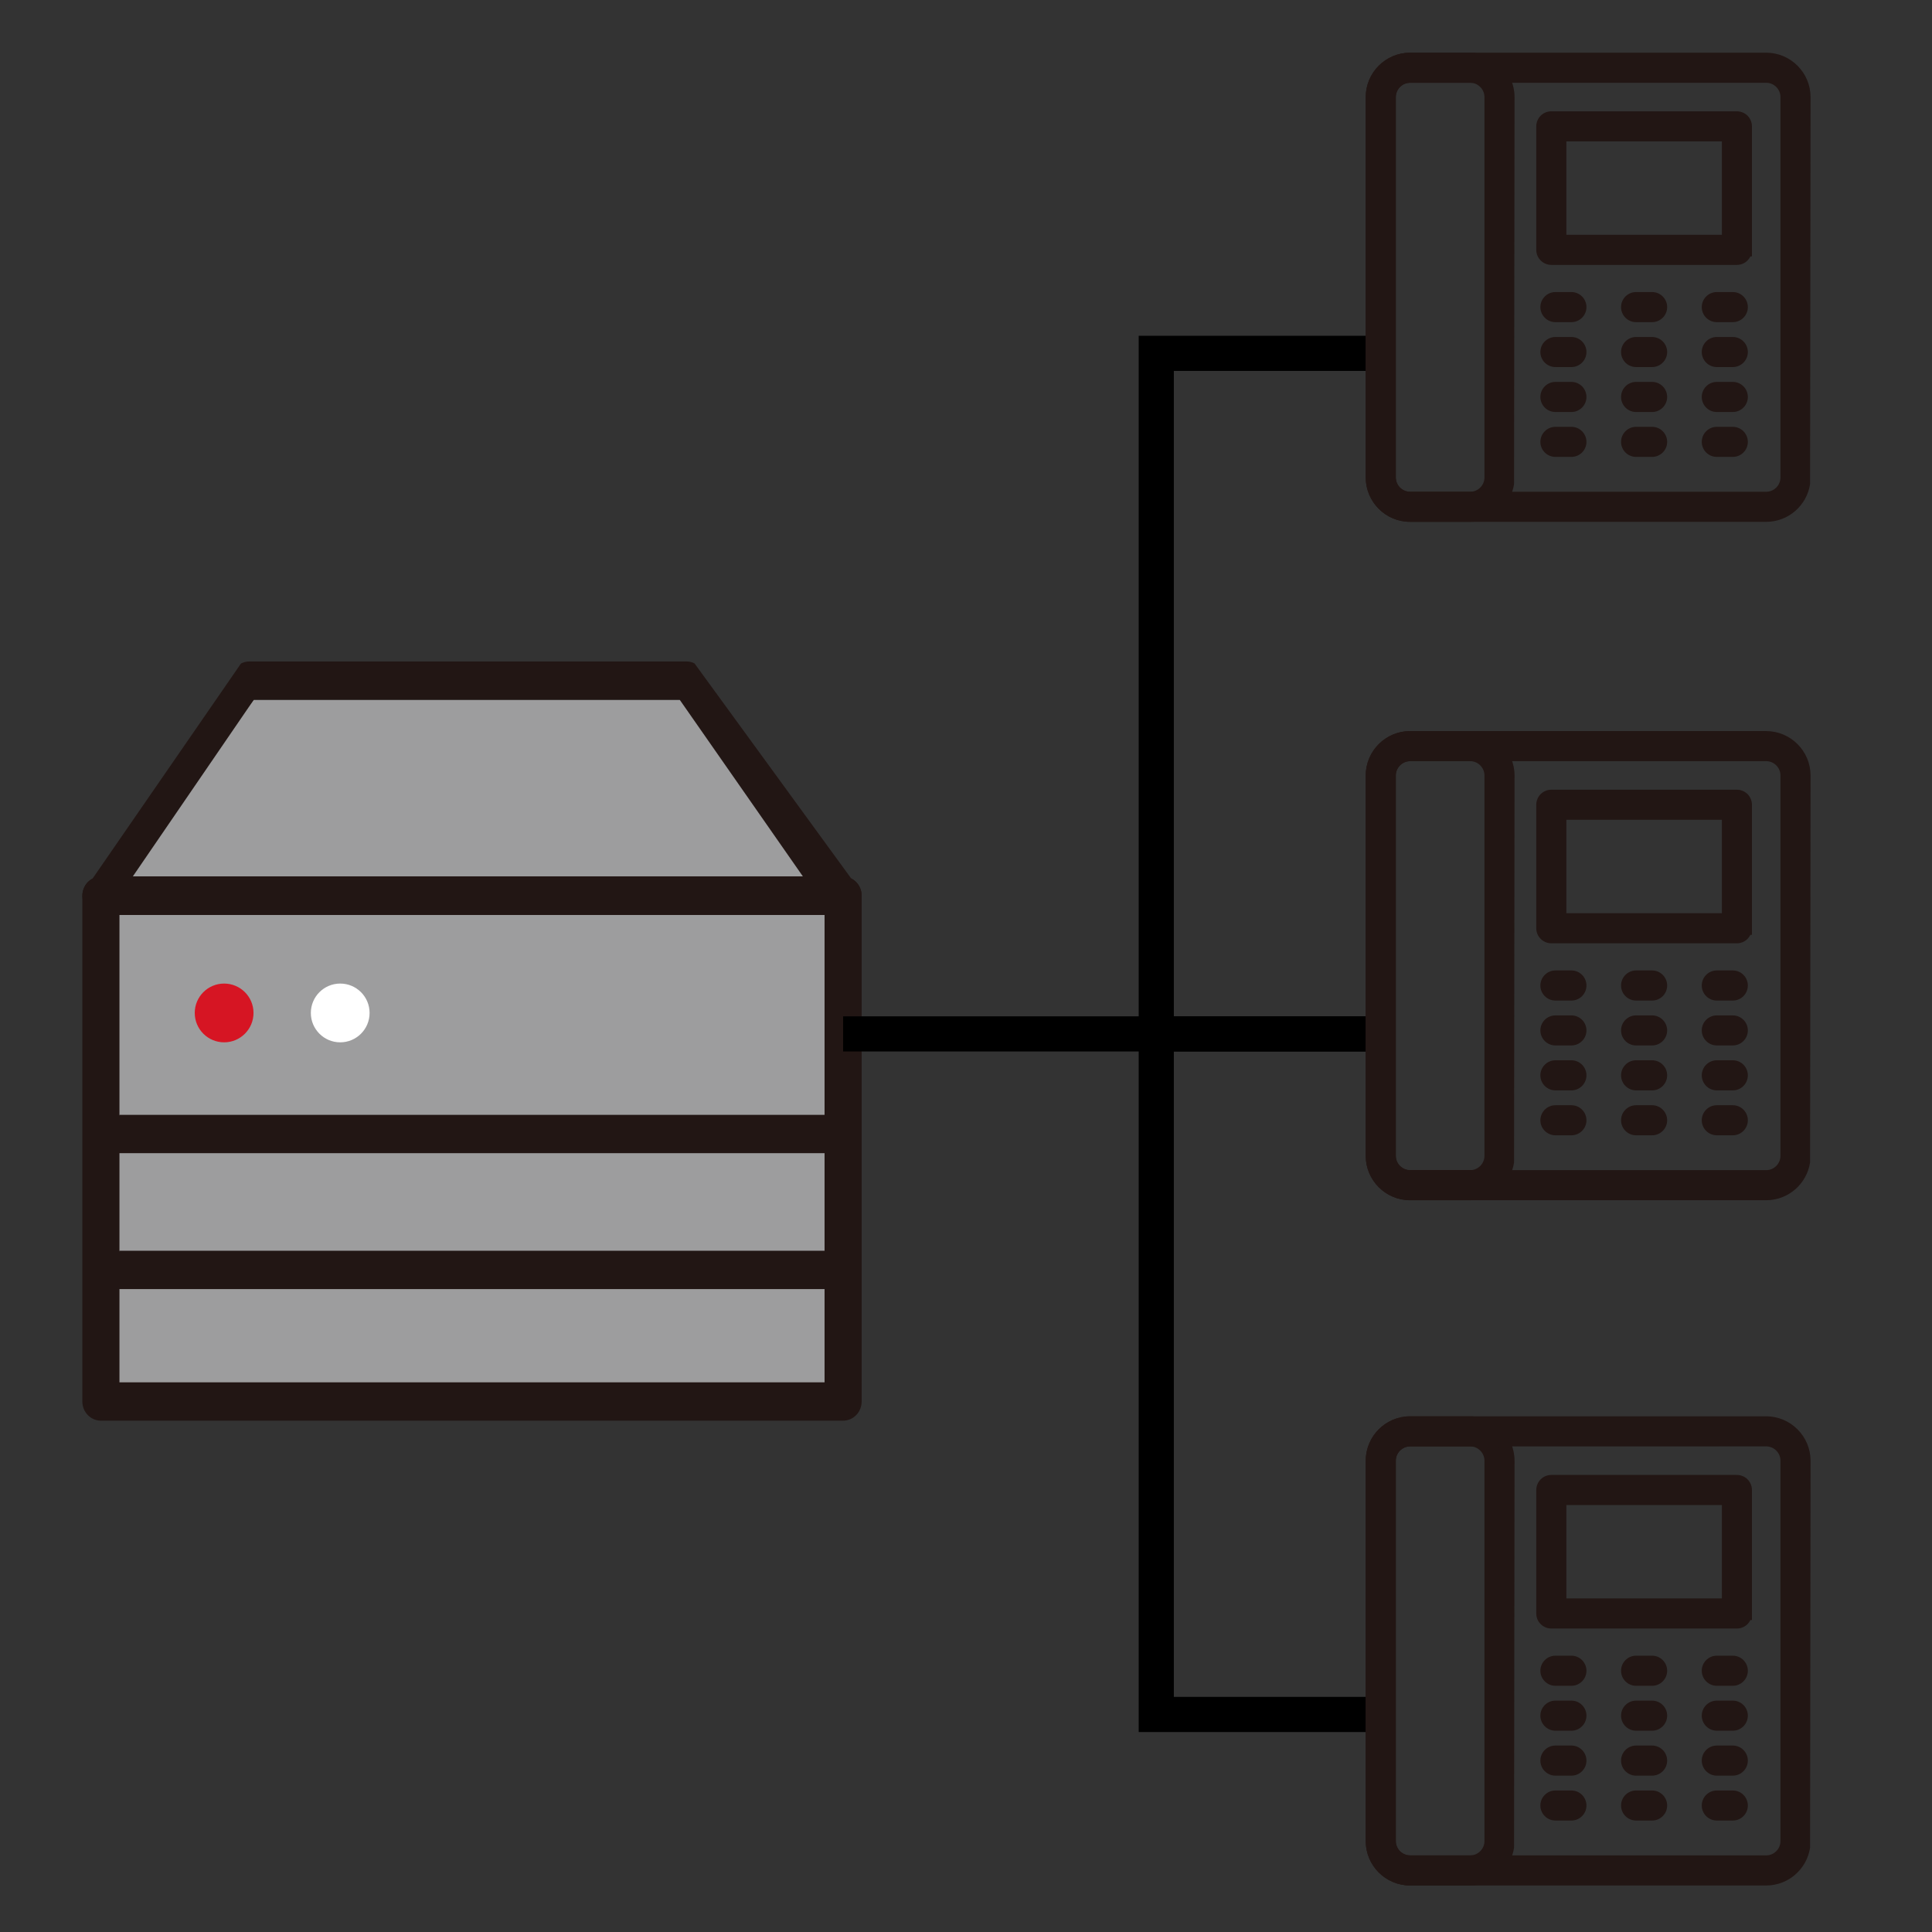<?xml version="1.0" encoding="utf-8"?>
<!-- Generator: Adobe Illustrator 16.0.3, SVG Export Plug-In . SVG Version: 6.00 Build 0)  -->
<!DOCTYPE svg PUBLIC "-//W3C//DTD SVG 1.1//EN" "http://www.w3.org/Graphics/SVG/1.1/DTD/svg11.dtd">
<svg version="1.1" id="レイヤー_1" xmlns="http://www.w3.org/2000/svg" xmlns:xlink="http://www.w3.org/1999/xlink" x="0px"
	 y="0px" width="110px" height="110px" viewBox="0 0 110 110" enable-background="new 0 0 110 110" xml:space="preserve">
<rect x="0" y="0" width="110" height="110" fill="#333333" stroke="none"/>
<g>
	<polygon fill="#9D9D9E" points="6.783,49.906 14.448,39.845 38.743,39.845 46.647,49.906 	"/>
	<path fill="#9D9D9E" d="M5.745,79.797h42.26V50.998H5.745V79.797z"/>
	<path fill="#221614" d="M39.084,38.753v-1.092H14.197c-0.168,0-0.329,0.04-0.478,0.118L5.269,50.024
		c-0.437,0.228-0.664,0.737-0.551,1.228c0.112,0.49,0.54,0.837,1.028,0.837h42.259c0.493,0,0.921-0.35,1.029-0.849
		c0.109-0.499-0.128-1.005-0.573-1.227l-8.92-12.244c-0.145-0.073-0.297-0.108-0.457-0.108V38.753l-0.457,0.984l7.09,10.168H7.559
		l6.889-10.061h24.636V38.753l-0.457,0.984L39.084,38.753"/>
	<path fill="#221614" d="M5.745,50.998H4.688v28.799c0,0.288,0.112,0.568,0.31,0.771c0.197,0.203,0.468,0.319,0.746,0.319h42.26
		c0.277,0,0.55-0.116,0.745-0.319c0.198-0.203,0.31-0.483,0.31-0.771V50.998c0-0.288-0.111-0.569-0.31-0.772
		c-0.195-0.203-0.468-0.319-0.745-0.319H5.745c-0.278,0-0.549,0.116-0.746,0.319c-0.198,0.204-0.31,0.484-0.31,0.772H5.745v1.091
		h41.202v26.616H6.801V50.998H5.745v1.091V50.998"/>
	<polygon fill="#221614" points="5.745,73.395 48.004,73.395 46.947,71.213 6.801,71.213 	"/>
	<polygon fill="#221614" points="5.745,65.656 48.004,65.656 46.947,63.474 6.801,63.474 	"/>
	<path fill="#D61523" d="M14.434,57.673c0,0.924-0.749,1.673-1.673,1.673c-0.924,0-1.673-0.749-1.673-1.673
		c0-0.925,0.749-1.673,1.673-1.673C13.685,56,14.434,56.748,14.434,57.673"/>
	<path fill="#FFFFFF" d="M21.043,57.673c0,0.924-0.749,1.673-1.673,1.673c-0.924,0-1.672-0.749-1.672-1.673
		c0-0.925,0.749-1.673,1.672-1.673C20.294,56,21.043,56.748,21.043,57.673"/>
</g>
<line fill="none" stroke="#000000" stroke-width="2" stroke-miterlimit="10" x1="48.004" y1="58.866" x2="78.289" y2="58.866"/>
<polyline fill="none" stroke="#000000" stroke-width="2" stroke-miterlimit="10" points="65.833,58.866 65.833,20.118 
	78.289,20.118 "/>
<polyline fill="none" stroke="#000000" stroke-width="2" stroke-miterlimit="10" points="78.289,58.866 65.833,58.866 
	65.833,97.614 78.29,97.614 "/>
<g>
	<path fill="#221614" d="M102.23,27.186h-0.482c-0.001,0.326-0.133,0.621-0.35,0.838c-0.218,0.217-0.512,0.35-0.838,0.35H80.283
		c-0.326,0-0.619-0.133-0.838-0.35c-0.216-0.217-0.349-0.512-0.349-0.838V5.525c0-0.326,0.133-0.62,0.349-0.838
		c0.219-0.216,0.512-0.349,0.838-0.349h20.277c0.326,0,0.621,0.133,0.839,0.349c0.217,0.218,0.349,0.512,0.349,0.838v21.661H102.23
		h0.481V5.525c-0.002-1.187-0.964-2.149-2.151-2.15H80.283c-1.186,0.001-2.148,0.964-2.15,2.15v21.661
		c0.002,1.188,0.966,2.15,2.15,2.15h20.277c1.188,0,2.149-0.963,2.151-2.15H102.23z"/>
	<path fill="#221614" d="M100.561,29.711H80.283c-1.391,0-2.523-1.133-2.525-2.524V5.525C77.76,4.134,78.893,3.001,80.283,3h20.277
		c1.391,0.001,2.523,1.134,2.526,2.525l-0.028,22.036C102.875,28.776,101.824,29.711,100.561,29.711z M80.283,3.75
		c-0.977,0.001-1.773,0.797-1.775,1.776v21.66c0.002,0.979,0.799,1.775,1.775,1.775h20.277l0,0c0.85,0,1.562-0.602,1.736-1.4h-0.221
		c-0.067,0.273-0.208,0.523-0.412,0.728c-0.297,0.296-0.688,0.459-1.103,0.46H80.283c-0.414-0.001-0.805-0.164-1.102-0.459
		c-0.297-0.299-0.46-0.689-0.46-1.104V5.525c0-0.413,0.162-0.804,0.457-1.102c0.302-0.298,0.692-0.46,1.104-0.46h20.277
		c0.414,0,0.806,0.163,1.104,0.458c0.297,0.299,0.459,0.69,0.459,1.104v21.286h0.214V5.525c-0.001-0.978-0.799-1.774-1.776-1.775
		H80.283z M80.283,4.713c-0.213,0-0.417,0.085-0.574,0.241c-0.152,0.154-0.237,0.358-0.237,0.572v21.661
		c0,0.215,0.085,0.418,0.239,0.574c0.154,0.152,0.359,0.238,0.573,0.238h20.276c0.215,0,0.418-0.086,0.573-0.24
		c0.153-0.154,0.239-0.357,0.239-0.572V5.525c0-0.215-0.085-0.418-0.24-0.574c-0.154-0.153-0.357-0.238-0.572-0.238H80.283z"/>
</g>
<g>
	<path fill="#221614" d="M88.56,17.967h0.909c0.267,0,0.482-0.215,0.482-0.482c0-0.266-0.216-0.482-0.482-0.482H88.56
		c-0.268,0-0.482,0.217-0.482,0.482C88.077,17.752,88.292,17.967,88.56,17.967"/>
	<path fill="#221614" d="M89.469,18.342H88.56c-0.473,0-0.857-0.385-0.857-0.857s0.385-0.857,0.857-0.857h0.909
		c0.473,0,0.857,0.385,0.857,0.857S89.941,18.342,89.469,18.342z M88.56,17.377c-0.06,0-0.107,0.049-0.107,0.107
		c0,0.061,0.048,0.107,0.107,0.107h0.909c0.061,0,0.107-0.047,0.107-0.107c0-0.059-0.049-0.107-0.107-0.107H88.56z"/>
</g>
<g>
	<path fill="#221614" d="M93.152,17.967h0.911c0.266,0,0.483-0.215,0.483-0.482c0-0.266-0.218-0.482-0.483-0.482h-0.911
		c-0.266,0-0.481,0.217-0.481,0.482C92.671,17.752,92.887,17.967,93.152,17.967"/>
	<path fill="#221614" d="M94.063,18.342h-0.911c-0.473,0-0.856-0.385-0.856-0.857s0.384-0.857,0.856-0.857h0.911
		c0.474,0,0.858,0.385,0.858,0.857S94.537,18.342,94.063,18.342z M93.152,17.377c-0.059,0-0.106,0.049-0.106,0.107
		s0.048,0.107,0.106,0.107h0.911c0.06,0,0.108-0.049,0.108-0.107s-0.05-0.107-0.108-0.107H93.152z"/>
</g>
<g>
	<path fill="#221614" d="M97.748,17.967h0.911c0.266,0,0.481-0.215,0.481-0.482c0-0.266-0.216-0.482-0.481-0.482h-0.911
		c-0.267,0-0.482,0.217-0.482,0.482C97.266,17.752,97.482,17.967,97.748,17.967"/>
	<path fill="#221614" d="M98.659,18.342h-0.911c-0.473,0-0.857-0.385-0.857-0.857s0.385-0.857,0.857-0.857h0.911
		c0.472,0,0.856,0.385,0.856,0.857S99.131,18.342,98.659,18.342z M97.748,17.377c-0.059,0-0.107,0.049-0.107,0.107
		s0.049,0.107,0.107,0.107h0.911c0.059,0,0.106-0.049,0.106-0.107s-0.048-0.107-0.106-0.107H97.748z"/>
</g>
<g>
	<path fill="#221614" d="M88.56,20.524h0.909c0.267,0,0.482-0.216,0.482-0.481c0-0.267-0.216-0.481-0.482-0.481H88.56
		c-0.268,0-0.482,0.215-0.482,0.481C88.077,20.308,88.292,20.524,88.56,20.524"/>
	<path fill="#221614" d="M89.469,20.899H88.56c-0.473,0-0.857-0.384-0.857-0.856s0.385-0.856,0.857-0.856h0.909
		c0.473,0,0.857,0.384,0.857,0.856S89.941,20.899,89.469,20.899z M88.56,19.936c-0.06,0-0.107,0.047-0.107,0.106
		s0.048,0.106,0.107,0.106h0.909c0.059,0,0.107-0.047,0.107-0.106s-0.049-0.106-0.107-0.106H88.56z"/>
</g>
<g>
	<path fill="#221614" d="M93.152,20.524h0.911c0.266,0,0.483-0.216,0.483-0.481c0-0.267-0.218-0.481-0.483-0.481h-0.911
		c-0.266,0-0.481,0.215-0.481,0.481C92.671,20.308,92.887,20.524,93.152,20.524"/>
	<path fill="#221614" d="M94.063,20.899h-0.911c-0.473,0-0.856-0.384-0.856-0.856s0.384-0.856,0.856-0.856h0.911
		c0.474,0,0.858,0.384,0.858,0.856S94.537,20.899,94.063,20.899z M93.152,19.936c-0.059,0-0.106,0.047-0.106,0.106
		s0.048,0.106,0.106,0.106h0.911c0.059,0,0.108-0.049,0.108-0.106s-0.05-0.106-0.108-0.106H93.152z"/>
</g>
<g>
	<path fill="#221614" d="M97.748,20.524h0.911c0.266,0,0.481-0.216,0.481-0.481c0-0.267-0.216-0.481-0.481-0.481h-0.911
		c-0.267,0-0.482,0.215-0.482,0.481C97.267,20.308,97.482,20.524,97.748,20.524"/>
	<path fill="#221614" d="M98.659,20.899h-0.911c-0.471,0-0.855-0.383-0.857-0.855c0-0.474,0.385-0.857,0.857-0.857h0.911
		c0.472,0,0.856,0.384,0.856,0.856S99.131,20.899,98.659,20.899z M97.748,19.936c-0.059,0-0.107,0.047-0.107,0.106
		c0,0.058,0.049,0.106,0.107,0.106h0.911c0.059,0,0.106-0.047,0.106-0.106s-0.048-0.106-0.106-0.106H97.748z"/>
</g>
<g>
	<path fill="#221614" d="M88.56,23.083h0.909c0.267,0,0.482-0.216,0.482-0.482c0-0.266-0.216-0.482-0.482-0.482H88.56
		c-0.268,0-0.482,0.217-0.482,0.482C88.077,22.867,88.292,23.083,88.56,23.083"/>
	<path fill="#221614" d="M89.469,23.458H88.56c-0.473,0-0.857-0.385-0.857-0.857s0.385-0.857,0.857-0.857h0.909
		c0.473,0,0.857,0.385,0.857,0.857S89.941,23.458,89.469,23.458z M88.56,22.493c-0.06,0-0.107,0.049-0.107,0.107
		c0,0.061,0.048,0.107,0.107,0.107h0.909c0.059,0,0.107-0.048,0.107-0.107c0-0.059-0.049-0.107-0.107-0.107H88.56z"/>
</g>
<g>
	<path fill="#221614" d="M93.152,23.083h0.911c0.266,0,0.483-0.216,0.483-0.482c0-0.266-0.218-0.482-0.483-0.482h-0.911
		c-0.266,0-0.481,0.217-0.481,0.482C92.671,22.867,92.887,23.083,93.152,23.083"/>
	<path fill="#221614" d="M94.063,23.458h-0.911c-0.473,0-0.856-0.385-0.856-0.857s0.384-0.857,0.856-0.857h0.911
		c0.474,0,0.858,0.385,0.858,0.857S94.537,23.458,94.063,23.458z M93.152,22.493c-0.058,0-0.106,0.049-0.106,0.107
		c0,0.06,0.048,0.107,0.106,0.107h0.911c0.059,0,0.108-0.049,0.108-0.107s-0.05-0.107-0.108-0.107H93.152z"/>
</g>
<g>
	<path fill="#221614" d="M97.748,23.083h0.911c0.266,0,0.481-0.216,0.481-0.482c0-0.266-0.216-0.482-0.481-0.482h-0.911
		c-0.267,0-0.482,0.217-0.482,0.482C97.267,22.867,97.482,23.083,97.748,23.083"/>
	<path fill="#221614" d="M98.659,23.458h-0.911c-0.471,0-0.855-0.384-0.857-0.855c0-0.475,0.385-0.859,0.857-0.859h0.911
		c0.472,0,0.856,0.385,0.856,0.857S99.131,23.458,98.659,23.458z M97.748,22.493c-0.059,0-0.107,0.049-0.107,0.107
		s0.049,0.107,0.107,0.107h0.911c0.059,0,0.106-0.048,0.106-0.107c0-0.059-0.049-0.107-0.106-0.107H97.748z"/>
</g>
<g>
	<path fill="#221614" d="M88.56,25.639h0.909c0.267,0,0.482-0.215,0.482-0.48c0-0.267-0.216-0.482-0.482-0.482H88.56
		c-0.268,0-0.482,0.216-0.482,0.482C88.077,25.424,88.292,25.639,88.56,25.639"/>
	<path fill="#221614" d="M89.469,26.014H88.56c-0.473,0-0.857-0.384-0.857-0.855c0-0.473,0.385-0.857,0.857-0.857h0.909
		c0.473,0,0.857,0.385,0.857,0.857C90.326,25.63,89.941,26.014,89.469,26.014z M88.56,25.051c-0.06,0-0.107,0.047-0.107,0.107
		c0,0.059,0.048,0.105,0.107,0.105h0.909c0.059,0,0.107-0.047,0.107-0.105c0-0.06-0.049-0.107-0.107-0.107H88.56z"/>
</g>
<g>
	<path fill="#221614" d="M93.152,25.639h0.911c0.266,0,0.483-0.215,0.483-0.48c0-0.267-0.218-0.482-0.483-0.482h-0.911
		c-0.266,0-0.481,0.216-0.481,0.482C92.671,25.424,92.887,25.639,93.152,25.639"/>
	<path fill="#221614" d="M94.063,26.014h-0.911c-0.473,0-0.856-0.384-0.856-0.855c0-0.473,0.384-0.857,0.856-0.857h0.911
		c0.474,0,0.858,0.385,0.858,0.857C94.922,25.63,94.537,26.014,94.063,26.014z M93.152,25.051c-0.059,0-0.106,0.048-0.106,0.107
		c0,0.059,0.048,0.105,0.106,0.105h0.911c0.059,0,0.108-0.049,0.108-0.105c0-0.059-0.05-0.107-0.108-0.107H93.152z"/>
</g>
<g>
	<path fill="#221614" d="M97.748,25.639h0.911c0.266,0,0.481-0.215,0.481-0.48c0-0.267-0.216-0.482-0.481-0.482h-0.911
		c-0.267,0-0.482,0.216-0.482,0.482C97.266,25.424,97.482,25.639,97.748,25.639"/>
	<path fill="#221614" d="M98.659,26.014h-0.911c-0.473,0-0.857-0.384-0.857-0.855c0-0.473,0.385-0.857,0.857-0.857h0.911
		c0.472,0,0.856,0.385,0.856,0.857C99.516,25.63,99.131,26.014,98.659,26.014z M97.748,25.051c-0.059,0-0.107,0.048-0.107,0.107
		c0,0.059,0.049,0.105,0.107,0.105h0.911c0.059,0,0.106-0.047,0.106-0.105c0-0.06-0.048-0.107-0.106-0.107H97.748z"/>
</g>
<g>
	<path fill="#221614" d="M98.893,14.225v-0.482H88.808V7.675h9.604v6.55H98.893v-0.482V14.225h0.481V7.194
		c0-0.126-0.052-0.251-0.141-0.34c-0.09-0.091-0.214-0.142-0.341-0.142H88.324c-0.126,0-0.25,0.051-0.34,0.142
		c-0.09,0.089-0.141,0.214-0.141,0.34v7.031c0,0.129,0.05,0.248,0.143,0.34c0.089,0.092,0.211,0.142,0.338,0.142h10.568
		c0.128,0,0.249-0.05,0.341-0.142c0.09-0.092,0.141-0.211,0.141-0.34H98.893z"/>
	<path fill="#221614" d="M98.893,15.082H88.324c-0.229,0-0.45-0.093-0.607-0.256c-0.158-0.155-0.248-0.37-0.248-0.601V7.194
		c0-0.227,0.092-0.447,0.251-0.606c0.157-0.158,0.378-0.25,0.604-0.25h10.568c0.227,0,0.447,0.092,0.607,0.251
		c0.158,0.16,0.249,0.381,0.249,0.605V14.6h-0.087c-0.04,0.082-0.094,0.16-0.162,0.229C99.336,14.993,99.121,15.082,98.893,15.082z
		 M88.324,7.087l-0.105,0.106v7.031l0.105,0.106h9.712v-0.214h-9.604V7.3h10.354v6.067h0.213V7.194l-0.106-0.106H88.324z
		 M89.183,13.368h8.854V8.05h-8.854V13.368z"/>
</g>
<g>
	<path fill="#221614" d="M85.376,27.186h-0.481c-0.001,0.326-0.133,0.621-0.351,0.838c-0.217,0.217-0.512,0.35-0.838,0.35h-3.423
		c-0.326,0-0.619-0.133-0.838-0.35c-0.216-0.217-0.349-0.512-0.349-0.838V5.525c0-0.326,0.133-0.62,0.349-0.838
		c0.219-0.216,0.512-0.349,0.838-0.349h3.423c0.326,0,0.621,0.133,0.838,0.349c0.217,0.218,0.35,0.512,0.351,0.838v21.661H85.376
		h0.481V5.525c-0.002-1.187-0.965-2.149-2.151-2.15h-3.422c-1.186,0.001-2.149,0.964-2.15,2.15v21.661
		c0.001,1.188,0.965,2.15,2.15,2.15h3.422c1.187,0,2.149-0.963,2.151-2.15H85.376z"/>
	<path fill="#221614" d="M83.707,29.711h-3.423c-1.392,0-2.524-1.133-2.525-2.524V5.525C77.76,4.134,78.893,3.001,80.283,3h3.423
		c1.392,0.001,2.524,1.134,2.526,2.525l-0.028,22.036C86.021,28.776,84.97,29.711,83.707,29.711z M80.284,3.75
		c-0.978,0.001-1.774,0.797-1.775,1.776v21.66c0.001,0.979,0.798,1.775,1.776,1.775h3.42c0.85,0,1.563-0.602,1.736-1.4h-0.219
		c-0.067,0.273-0.209,0.523-0.414,0.729c-0.294,0.295-0.686,0.458-1.102,0.459h-3.424c-0.414-0.001-0.805-0.164-1.102-0.459
		c-0.297-0.299-0.46-0.689-0.46-1.104V5.525c0-0.413,0.162-0.804,0.457-1.102c0.302-0.298,0.692-0.46,1.104-0.46h3.423
		c0.415,0,0.806,0.163,1.103,0.458c0.297,0.298,0.459,0.689,0.461,1.103v21.287h0.213V5.525c-0.002-0.978-0.799-1.774-1.777-1.775
		H80.284z M80.283,4.713c-0.213,0-0.417,0.085-0.574,0.241c-0.152,0.154-0.237,0.358-0.237,0.572v21.661
		c0,0.215,0.085,0.418,0.239,0.574c0.154,0.152,0.359,0.238,0.573,0.238h3.422c0.215,0,0.419-0.086,0.572-0.239
		c0.155-0.155,0.241-0.358,0.241-0.573V5.525c0-0.213-0.086-0.418-0.242-0.574c-0.153-0.153-0.356-0.238-0.571-0.238H80.283z"/>
</g>
<g>
	<path fill="#221614" d="M102.23,65.811h-0.482c-0.001,0.326-0.133,0.621-0.35,0.838c-0.218,0.217-0.512,0.35-0.838,0.35H80.283
		c-0.326,0-0.619-0.133-0.838-0.35c-0.216-0.217-0.349-0.512-0.349-0.838V44.15c0-0.326,0.133-0.62,0.349-0.838
		c0.219-0.216,0.512-0.349,0.838-0.349h20.277c0.326,0,0.621,0.133,0.839,0.349c0.217,0.218,0.349,0.512,0.349,0.838v21.66H102.23
		h0.481V44.15c-0.002-1.187-0.964-2.149-2.151-2.15H80.283c-1.186,0.001-2.148,0.964-2.15,2.15v21.66
		c0.002,1.188,0.966,2.15,2.15,2.15h20.277c1.188,0,2.149-0.963,2.151-2.15H102.23z"/>
	<path fill="#221614" d="M100.561,68.336H80.283c-1.391,0-2.523-1.133-2.525-2.523V44.15c0.002-1.392,1.135-2.524,2.525-2.525
		h20.277c1.391,0.001,2.523,1.134,2.526,2.525l-0.028,22.036C102.875,67.4,101.824,68.336,100.561,68.336z M80.283,42.375
		c-0.977,0.001-1.773,0.797-1.775,1.776v21.66c0.002,0.979,0.799,1.775,1.775,1.775h20.277l0,0c0.85,0,1.562-0.602,1.736-1.4h-0.221
		c-0.067,0.273-0.208,0.523-0.412,0.729c-0.297,0.295-0.688,0.459-1.103,0.459H80.283c-0.414,0-0.805-0.164-1.102-0.459
		c-0.297-0.299-0.46-0.689-0.46-1.104V44.15c0-0.413,0.162-0.804,0.457-1.102c0.302-0.298,0.692-0.46,1.104-0.46h20.277
		c0.414,0,0.806,0.163,1.104,0.458c0.297,0.299,0.459,0.69,0.459,1.104v21.285h0.214V44.15c-0.001-0.978-0.799-1.774-1.776-1.775
		H80.283z M80.283,43.338c-0.213,0-0.417,0.085-0.574,0.241c-0.152,0.154-0.237,0.358-0.237,0.572v21.66
		c0,0.215,0.085,0.418,0.239,0.574c0.154,0.152,0.359,0.238,0.573,0.238h20.276c0.215,0,0.418-0.086,0.573-0.24
		c0.153-0.154,0.239-0.357,0.239-0.572V44.15c0-0.215-0.085-0.418-0.24-0.574c-0.154-0.153-0.357-0.238-0.572-0.238H80.283z"/>
</g>
<g>
	<path fill="#221614" d="M88.56,56.593h0.909c0.267,0,0.482-0.215,0.482-0.482c0-0.266-0.216-0.482-0.482-0.482H88.56
		c-0.268,0-0.482,0.217-0.482,0.482C88.077,56.378,88.292,56.593,88.56,56.593"/>
	<path fill="#221614" d="M89.469,56.968H88.56c-0.473,0-0.857-0.385-0.857-0.857s0.385-0.858,0.857-0.858h0.909
		c0.473,0,0.857,0.385,0.857,0.858S89.941,56.968,89.469,56.968z M88.56,56.003c-0.06,0-0.107,0.049-0.107,0.107
		c0,0.061,0.048,0.107,0.107,0.107h0.909c0.061,0,0.107-0.047,0.107-0.107c0-0.059-0.049-0.107-0.107-0.107H88.56z"/>
</g>
<g>
	<path fill="#221614" d="M93.152,56.593h0.911c0.266,0,0.483-0.215,0.483-0.482c0-0.266-0.218-0.482-0.483-0.482h-0.911
		c-0.266,0-0.481,0.217-0.481,0.482C92.671,56.378,92.887,56.593,93.152,56.593"/>
	<path fill="#221614" d="M94.063,56.968h-0.911c-0.473,0-0.856-0.385-0.856-0.857s0.384-0.858,0.856-0.858h0.911
		c0.474,0,0.858,0.385,0.858,0.858S94.537,56.968,94.063,56.968z M93.152,56.003c-0.059,0-0.106,0.049-0.106,0.107
		s0.048,0.107,0.106,0.107h0.911c0.06,0,0.108-0.049,0.108-0.107s-0.05-0.107-0.108-0.107H93.152z"/>
</g>
<g>
	<path fill="#221614" d="M97.748,56.593h0.911c0.266,0,0.481-0.215,0.481-0.482c0-0.266-0.216-0.482-0.481-0.482h-0.911
		c-0.267,0-0.482,0.217-0.482,0.482C97.266,56.378,97.482,56.593,97.748,56.593"/>
	<path fill="#221614" d="M98.659,56.968h-0.911c-0.473,0-0.857-0.385-0.857-0.857s0.385-0.858,0.857-0.858h0.911
		c0.472,0,0.856,0.385,0.856,0.858S99.131,56.968,98.659,56.968z M97.748,56.003c-0.059,0-0.107,0.049-0.107,0.107
		s0.049,0.107,0.107,0.107h0.911c0.059,0,0.106-0.049,0.106-0.107s-0.048-0.107-0.106-0.107H97.748z"/>
</g>
<g>
	<path fill="#221614" d="M88.56,59.148h0.909c0.267,0,0.482-0.215,0.482-0.48c0-0.267-0.216-0.481-0.482-0.481H88.56
		c-0.268,0-0.482,0.215-0.482,0.481C88.077,58.934,88.292,59.148,88.56,59.148"/>
	<path fill="#221614" d="M89.469,59.523H88.56c-0.473,0-0.857-0.383-0.857-0.855s0.385-0.856,0.857-0.856h0.909
		c0.473,0,0.857,0.384,0.857,0.856S89.941,59.523,89.469,59.523z M88.56,58.561c-0.06,0-0.107,0.047-0.107,0.107
		c0,0.059,0.048,0.105,0.107,0.105h0.909c0.059,0,0.107-0.047,0.107-0.105c0-0.061-0.049-0.107-0.107-0.107H88.56z"/>
</g>
<g>
	<path fill="#221614" d="M93.152,59.148h0.911c0.266,0,0.483-0.215,0.483-0.48c0-0.267-0.218-0.481-0.483-0.481h-0.911
		c-0.266,0-0.481,0.215-0.481,0.481C92.671,58.934,92.887,59.148,93.152,59.148"/>
	<path fill="#221614" d="M94.063,59.523h-0.911c-0.473,0-0.856-0.383-0.856-0.855s0.384-0.856,0.856-0.856h0.911
		c0.474,0,0.858,0.384,0.858,0.856S94.537,59.523,94.063,59.523z M93.152,58.561c-0.059,0-0.106,0.047-0.106,0.107
		c0,0.059,0.048,0.105,0.106,0.105h0.911c0.059,0,0.108-0.049,0.108-0.105c0-0.059-0.05-0.107-0.108-0.107H93.152z"/>
</g>
<g>
	<path fill="#221614" d="M97.748,59.148h0.911c0.266,0,0.481-0.215,0.481-0.48c0-0.267-0.216-0.481-0.481-0.481h-0.911
		c-0.267,0-0.482,0.215-0.482,0.481C97.267,58.934,97.482,59.148,97.748,59.148"/>
	<path fill="#221614" d="M98.659,59.523h-0.911c-0.471,0-0.855-0.383-0.857-0.855c0-0.473,0.385-0.856,0.857-0.856h0.911
		c0.472,0,0.856,0.384,0.856,0.856S99.131,59.523,98.659,59.523z M97.748,58.561c-0.059,0-0.107,0.047-0.107,0.107
		c0,0.057,0.049,0.105,0.107,0.105h0.911c0.059,0,0.106-0.047,0.106-0.105c0-0.061-0.048-0.107-0.106-0.107H97.748z"/>
</g>
<g>
	<path fill="#221614" d="M88.56,61.707h0.909c0.267,0,0.482-0.215,0.482-0.482c0-0.266-0.216-0.482-0.482-0.482H88.56
		c-0.268,0-0.482,0.217-0.482,0.482C88.077,61.492,88.292,61.707,88.56,61.707"/>
	<path fill="#221614" d="M89.469,62.082H88.56c-0.473,0-0.857-0.385-0.857-0.857s0.385-0.857,0.857-0.857h0.909
		c0.473,0,0.857,0.385,0.857,0.857S89.941,62.082,89.469,62.082z M88.56,61.117c-0.06,0-0.107,0.049-0.107,0.107
		c0,0.061,0.048,0.107,0.107,0.107h0.909c0.059,0,0.107-0.047,0.107-0.107c0-0.059-0.049-0.107-0.107-0.107H88.56z"/>
</g>
<g>
	<path fill="#221614" d="M93.152,61.707h0.911c0.266,0,0.483-0.215,0.483-0.482c0-0.266-0.218-0.482-0.483-0.482h-0.911
		c-0.266,0-0.481,0.217-0.481,0.482C92.671,61.492,92.887,61.707,93.152,61.707"/>
	<path fill="#221614" d="M94.063,62.082h-0.911c-0.473,0-0.856-0.385-0.856-0.857s0.384-0.857,0.856-0.857h0.911
		c0.474,0,0.858,0.385,0.858,0.857S94.537,62.082,94.063,62.082z M93.152,61.117c-0.058,0-0.106,0.049-0.106,0.107
		c0,0.061,0.048,0.107,0.106,0.107h0.911c0.059,0,0.108-0.049,0.108-0.107s-0.05-0.107-0.108-0.107H93.152z"/>
</g>
<g>
	<path fill="#221614" d="M97.748,61.707h0.911c0.266,0,0.481-0.215,0.481-0.482c0-0.266-0.216-0.482-0.481-0.482h-0.911
		c-0.267,0-0.482,0.217-0.482,0.482C97.267,61.492,97.482,61.707,97.748,61.707"/>
	<path fill="#221614" d="M98.659,62.082h-0.911c-0.471,0-0.855-0.383-0.857-0.855c0-0.475,0.385-0.859,0.857-0.859h0.911
		c0.472,0,0.856,0.385,0.856,0.857S99.131,62.082,98.659,62.082z M97.748,61.117c-0.059,0-0.107,0.049-0.107,0.107
		s0.049,0.107,0.107,0.107h0.911c0.059,0,0.106-0.047,0.106-0.107c0-0.059-0.049-0.107-0.106-0.107H97.748z"/>
</g>
<g>
	<path fill="#221614" d="M88.56,64.264h0.909c0.267,0,0.482-0.215,0.482-0.48s-0.216-0.482-0.482-0.482H88.56
		c-0.268,0-0.482,0.217-0.482,0.482S88.292,64.264,88.56,64.264"/>
	<path fill="#221614" d="M89.469,64.639H88.56c-0.473,0-0.857-0.383-0.857-0.855s0.385-0.857,0.857-0.857h0.909
		c0.473,0,0.857,0.385,0.857,0.857S89.941,64.639,89.469,64.639z M88.56,63.676c-0.06,0-0.107,0.047-0.107,0.107
		c0,0.059,0.048,0.105,0.107,0.105h0.909c0.059,0,0.107-0.047,0.107-0.105s-0.049-0.107-0.107-0.107H88.56z"/>
</g>
<g>
	<path fill="#221614" d="M93.152,64.264h0.911c0.266,0,0.483-0.215,0.483-0.48s-0.218-0.482-0.483-0.482h-0.911
		c-0.266,0-0.481,0.217-0.481,0.482S92.887,64.264,93.152,64.264"/>
	<path fill="#221614" d="M94.063,64.639h-0.911c-0.473,0-0.856-0.383-0.856-0.855s0.384-0.857,0.856-0.857h0.911
		c0.474,0,0.858,0.385,0.858,0.857S94.537,64.639,94.063,64.639z M93.152,63.676c-0.059,0-0.106,0.049-0.106,0.107
		s0.048,0.105,0.106,0.105h0.911c0.059,0,0.108-0.049,0.108-0.105c0-0.059-0.05-0.107-0.108-0.107H93.152z"/>
</g>
<g>
	<path fill="#221614" d="M97.748,64.264h0.911c0.266,0,0.481-0.215,0.481-0.48s-0.216-0.482-0.481-0.482h-0.911
		c-0.267,0-0.482,0.217-0.482,0.482S97.482,64.264,97.748,64.264"/>
	<path fill="#221614" d="M98.659,64.639h-0.911c-0.473,0-0.857-0.383-0.857-0.855s0.385-0.857,0.857-0.857h0.911
		c0.472,0,0.856,0.385,0.856,0.857S99.131,64.639,98.659,64.639z M97.748,63.676c-0.059,0-0.107,0.049-0.107,0.107
		s0.049,0.105,0.107,0.105h0.911c0.059,0,0.106-0.047,0.106-0.105s-0.048-0.107-0.106-0.107H97.748z"/>
</g>
<g>
	<path fill="#221614" d="M98.893,52.85v-0.482H88.808V46.3h9.604v6.55H98.893v-0.482V52.85h0.481v-7.031
		c0-0.126-0.052-0.251-0.141-0.34c-0.09-0.091-0.214-0.142-0.341-0.142H88.324c-0.126,0-0.25,0.051-0.34,0.142
		c-0.09,0.089-0.141,0.214-0.141,0.34v7.031c0,0.129,0.05,0.248,0.143,0.34c0.089,0.092,0.211,0.142,0.338,0.142h10.568
		c0.128,0,0.249-0.05,0.341-0.142c0.09-0.092,0.141-0.211,0.141-0.34H98.893z"/>
	<path fill="#221614" d="M98.893,53.707H88.324c-0.229,0-0.45-0.093-0.607-0.256c-0.158-0.155-0.248-0.37-0.248-0.601v-7.031
		c0-0.227,0.092-0.447,0.251-0.606c0.157-0.158,0.378-0.25,0.604-0.25h10.568c0.227,0,0.447,0.092,0.607,0.251
		c0.158,0.16,0.249,0.381,0.249,0.605v7.406h-0.087c-0.04,0.082-0.094,0.16-0.162,0.229C99.336,53.618,99.121,53.707,98.893,53.707z
		 M88.324,45.712l-0.105,0.106v7.031l0.105,0.106h9.712v-0.214h-9.604v-6.817h10.354v6.067h0.213v-6.174l-0.106-0.106H88.324z
		 M89.183,51.993h8.854v-5.317h-8.854V51.993z"/>
</g>
<g>
	<path fill="#221614" d="M85.376,65.811h-0.481c-0.001,0.326-0.133,0.621-0.351,0.838c-0.217,0.217-0.512,0.35-0.838,0.35h-3.423
		c-0.326,0-0.619-0.133-0.838-0.35c-0.216-0.217-0.349-0.512-0.349-0.838V44.15c0-0.326,0.133-0.62,0.349-0.838
		c0.219-0.216,0.512-0.349,0.838-0.349h3.423c0.326,0,0.621,0.133,0.838,0.349c0.217,0.218,0.35,0.512,0.351,0.838v21.66H85.376
		h0.481V44.15c-0.002-1.187-0.965-2.149-2.151-2.15h-3.422c-1.186,0.001-2.149,0.964-2.15,2.15v21.66
		c0.001,1.188,0.965,2.15,2.15,2.15h3.422c1.187,0,2.149-0.963,2.151-2.15H85.376z"/>
	<path fill="#221614" d="M83.707,68.336h-3.423c-1.392,0-2.524-1.133-2.525-2.523V44.15c0.001-1.392,1.134-2.524,2.524-2.525h3.423
		c1.392,0.001,2.524,1.134,2.526,2.525l-0.028,22.036C86.021,67.4,84.97,68.336,83.707,68.336z M80.284,42.375
		c-0.978,0.001-1.774,0.797-1.775,1.776v21.66c0.001,0.979,0.798,1.775,1.776,1.775h3.42c0.85,0,1.563-0.602,1.736-1.4h-0.219
		c-0.067,0.273-0.209,0.523-0.414,0.729c-0.294,0.295-0.686,0.459-1.102,0.459h-3.424c-0.414,0-0.805-0.164-1.102-0.459
		c-0.297-0.299-0.46-0.689-0.46-1.104V44.15c0-0.413,0.162-0.804,0.457-1.102c0.302-0.298,0.692-0.46,1.104-0.46h3.423
		c0.415,0,0.806,0.163,1.103,0.458c0.297,0.298,0.459,0.689,0.461,1.103v21.286h0.213V44.15c-0.002-0.978-0.799-1.774-1.777-1.775
		H80.284z M80.283,43.338c-0.213,0-0.417,0.085-0.574,0.241c-0.152,0.154-0.237,0.358-0.237,0.572v21.66
		c0,0.215,0.085,0.418,0.239,0.574c0.154,0.152,0.359,0.238,0.573,0.238h3.422c0.215,0,0.419-0.086,0.572-0.238
		c0.155-0.156,0.241-0.359,0.241-0.574V44.15c0-0.213-0.086-0.418-0.242-0.574c-0.153-0.153-0.356-0.238-0.571-0.238H80.283z"/>
</g>
<g>
	<path fill="#221614" d="M102.23,104.826h-0.482c-0.001,0.326-0.133,0.621-0.35,0.838c-0.218,0.217-0.512,0.35-0.838,0.35H80.283
		c-0.326,0-0.619-0.133-0.838-0.35c-0.216-0.217-0.349-0.512-0.349-0.838V83.164c0-0.326,0.133-0.619,0.349-0.838
		c0.219-0.217,0.512-0.35,0.838-0.35h20.277c0.326,0,0.621,0.133,0.839,0.35c0.217,0.219,0.349,0.512,0.349,0.838v21.662H102.23
		h0.481V83.164c-0.002-1.186-0.964-2.148-2.151-2.15H80.283c-1.186,0.002-2.148,0.965-2.15,2.15v21.662
		c0.002,1.188,0.966,2.15,2.15,2.15h20.277c1.188,0,2.149-0.963,2.151-2.15H102.23z"/>
	<path fill="#221614" d="M100.561,107.352H80.283c-1.391,0-2.523-1.133-2.525-2.525V83.164c0.002-1.391,1.135-2.523,2.525-2.525
		h20.277c1.391,0.002,2.523,1.135,2.526,2.525l-0.028,22.037C102.875,106.416,101.824,107.352,100.561,107.352z M80.283,81.389
		c-0.977,0.002-1.773,0.799-1.775,1.777v21.66c0.002,0.979,0.799,1.775,1.775,1.775h20.277l0,0c0.85,0,1.562-0.602,1.736-1.4h-0.221
		c-0.067,0.273-0.208,0.523-0.412,0.727c-0.297,0.297-0.688,0.459-1.103,0.461H80.283c-0.414-0.002-0.805-0.164-1.102-0.459
		c-0.297-0.299-0.46-0.689-0.46-1.104V83.164c0-0.412,0.162-0.803,0.457-1.102c0.302-0.297,0.692-0.461,1.104-0.461h20.277
		c0.414,0,0.806,0.164,1.104,0.459c0.297,0.299,0.459,0.689,0.459,1.104v21.287h0.214V83.164c-0.001-0.977-0.799-1.773-1.776-1.775
		H80.283z M80.283,82.352c-0.213,0-0.417,0.086-0.574,0.242c-0.152,0.152-0.237,0.357-0.237,0.57v21.662
		c0,0.215,0.085,0.418,0.239,0.574c0.154,0.152,0.359,0.238,0.573,0.238h20.276c0.215,0,0.418-0.086,0.573-0.24
		c0.153-0.154,0.239-0.357,0.239-0.572V83.164c0-0.215-0.085-0.418-0.24-0.574c-0.154-0.152-0.357-0.238-0.572-0.238H80.283z"/>
</g>
<g>
	<path fill="#221614" d="M88.56,95.607h0.909c0.267,0,0.482-0.215,0.482-0.482c0-0.266-0.216-0.482-0.482-0.482H88.56
		c-0.268,0-0.482,0.217-0.482,0.482C88.077,95.393,88.292,95.607,88.56,95.607"/>
	<path fill="#221614" d="M89.469,95.982H88.56c-0.473,0-0.857-0.385-0.857-0.857s0.385-0.857,0.857-0.857h0.909
		c0.473,0,0.857,0.385,0.857,0.857S89.941,95.982,89.469,95.982z M88.56,95.018c-0.06,0-0.107,0.049-0.107,0.107
		c0,0.061,0.048,0.107,0.107,0.107h0.909c0.061,0,0.107-0.047,0.107-0.107c0-0.059-0.049-0.107-0.107-0.107H88.56z"/>
</g>
<g>
	<path fill="#221614" d="M93.152,95.607h0.911c0.266,0,0.483-0.215,0.483-0.482c0-0.266-0.218-0.482-0.483-0.482h-0.911
		c-0.266,0-0.481,0.217-0.481,0.482C92.671,95.393,92.887,95.607,93.152,95.607"/>
	<path fill="#221614" d="M94.063,95.982h-0.911c-0.473,0-0.856-0.385-0.856-0.857s0.384-0.857,0.856-0.857h0.911
		c0.474,0,0.858,0.385,0.858,0.857S94.537,95.982,94.063,95.982z M93.152,95.018c-0.059,0-0.106,0.049-0.106,0.107
		s0.048,0.107,0.106,0.107h0.911c0.06,0,0.108-0.049,0.108-0.107s-0.05-0.107-0.108-0.107H93.152z"/>
</g>
<g>
	<path fill="#221614" d="M97.748,95.607h0.911c0.266,0,0.481-0.215,0.481-0.482c0-0.266-0.216-0.482-0.481-0.482h-0.911
		c-0.267,0-0.482,0.217-0.482,0.482C97.266,95.393,97.482,95.607,97.748,95.607"/>
	<path fill="#221614" d="M98.659,95.982h-0.911c-0.473,0-0.857-0.385-0.857-0.857s0.385-0.857,0.857-0.857h0.911
		c0.472,0,0.856,0.385,0.856,0.857S99.131,95.982,98.659,95.982z M97.748,95.018c-0.059,0-0.107,0.049-0.107,0.107
		s0.049,0.107,0.107,0.107h0.911c0.059,0,0.106-0.049,0.106-0.107s-0.048-0.107-0.106-0.107H97.748z"/>
</g>
<g>
	<path fill="#221614" d="M88.56,98.164h0.909c0.267,0,0.482-0.217,0.482-0.482s-0.216-0.48-0.482-0.48H88.56
		c-0.268,0-0.482,0.215-0.482,0.48S88.292,98.164,88.56,98.164"/>
	<path fill="#221614" d="M89.469,98.539H88.56c-0.473,0-0.857-0.385-0.857-0.857s0.385-0.855,0.857-0.855h0.909
		c0.473,0,0.857,0.383,0.857,0.855S89.941,98.539,89.469,98.539z M88.56,97.576c-0.06,0-0.107,0.047-0.107,0.105
		c0,0.061,0.048,0.107,0.107,0.107h0.909c0.059,0,0.107-0.047,0.107-0.107c0-0.059-0.049-0.105-0.107-0.105H88.56z"/>
</g>
<g>
	<path fill="#221614" d="M93.152,98.164h0.911c0.266,0,0.483-0.217,0.483-0.482s-0.218-0.48-0.483-0.48h-0.911
		c-0.266,0-0.481,0.215-0.481,0.48S92.887,98.164,93.152,98.164"/>
	<path fill="#221614" d="M94.063,98.539h-0.911c-0.473,0-0.856-0.385-0.856-0.857s0.384-0.855,0.856-0.855h0.911
		c0.474,0,0.858,0.383,0.858,0.855S94.537,98.539,94.063,98.539z M93.152,97.576c-0.059,0-0.106,0.047-0.106,0.105
		c0,0.061,0.048,0.107,0.106,0.107h0.911c0.059,0,0.108-0.049,0.108-0.107c0-0.057-0.05-0.105-0.108-0.105H93.152z"/>
</g>
<g>
	<path fill="#221614" d="M97.748,98.164h0.911c0.266,0,0.481-0.217,0.481-0.482s-0.216-0.48-0.481-0.48h-0.911
		c-0.267,0-0.482,0.215-0.482,0.48C97.267,97.947,97.482,98.164,97.748,98.164"/>
	<path fill="#221614" d="M98.659,98.539h-0.911c-0.471,0-0.855-0.383-0.857-0.855c0-0.475,0.385-0.857,0.857-0.857h0.911
		c0.472,0,0.856,0.383,0.856,0.855S99.131,98.539,98.659,98.539z M97.748,97.576c-0.059,0-0.107,0.047-0.107,0.105
		s0.049,0.107,0.107,0.107h0.911c0.059,0,0.106-0.047,0.106-0.107c0-0.059-0.048-0.105-0.106-0.105H97.748z"/>
</g>
<g>
	<path fill="#221614" d="M88.56,100.723h0.909c0.267,0,0.482-0.217,0.482-0.482s-0.216-0.482-0.482-0.482H88.56
		c-0.268,0-0.482,0.217-0.482,0.482S88.292,100.723,88.56,100.723"/>
	<path fill="#221614" d="M89.469,101.098H88.56c-0.473,0-0.857-0.385-0.857-0.857s0.385-0.857,0.857-0.857h0.909
		c0.473,0,0.857,0.385,0.857,0.857S89.941,101.098,89.469,101.098z M88.56,100.133c-0.06,0-0.107,0.049-0.107,0.107
		c0,0.061,0.048,0.107,0.107,0.107h0.909c0.059,0,0.107-0.049,0.107-0.107s-0.049-0.107-0.107-0.107H88.56z"/>
</g>
<g>
	<path fill="#221614" d="M93.152,100.723h0.911c0.266,0,0.483-0.217,0.483-0.482s-0.218-0.482-0.483-0.482h-0.911
		c-0.266,0-0.481,0.217-0.481,0.482S92.887,100.723,93.152,100.723"/>
	<path fill="#221614" d="M94.063,101.098h-0.911c-0.473,0-0.856-0.385-0.856-0.857s0.384-0.857,0.856-0.857h0.911
		c0.474,0,0.858,0.385,0.858,0.857S94.537,101.098,94.063,101.098z M93.152,100.133c-0.058,0-0.106,0.049-0.106,0.107
		s0.048,0.107,0.106,0.107h0.911c0.059,0,0.108-0.049,0.108-0.107s-0.05-0.107-0.108-0.107H93.152z"/>
</g>
<g>
	<path fill="#221614" d="M97.748,100.723h0.911c0.266,0,0.481-0.217,0.481-0.482s-0.216-0.482-0.481-0.482h-0.911
		c-0.267,0-0.482,0.217-0.482,0.482C97.267,100.506,97.482,100.723,97.748,100.723"/>
	<path fill="#221614" d="M98.659,101.098h-0.911c-0.471,0-0.855-0.385-0.857-0.855c0-0.475,0.385-0.859,0.857-0.859h0.911
		c0.472,0,0.856,0.385,0.856,0.857S99.131,101.098,98.659,101.098z M97.748,100.133c-0.059,0-0.107,0.049-0.107,0.107
		s0.049,0.107,0.107,0.107h0.911c0.059,0,0.106-0.049,0.106-0.107s-0.049-0.107-0.106-0.107H97.748z"/>
</g>
<g>
	<path fill="#221614" d="M88.56,103.279h0.909c0.267,0,0.482-0.215,0.482-0.48c0-0.268-0.216-0.482-0.482-0.482H88.56
		c-0.268,0-0.482,0.215-0.482,0.482C88.077,103.064,88.292,103.279,88.56,103.279"/>
	<path fill="#221614" d="M89.469,103.654H88.56c-0.473,0-0.857-0.385-0.857-0.855c0-0.473,0.385-0.857,0.857-0.857h0.909
		c0.473,0,0.857,0.385,0.857,0.857C90.326,103.27,89.941,103.654,89.469,103.654z M88.56,102.691c-0.06,0-0.107,0.047-0.107,0.107
		c0,0.059,0.048,0.105,0.107,0.105h0.909c0.059,0,0.107-0.047,0.107-0.105c0-0.061-0.049-0.107-0.107-0.107H88.56z"/>
</g>
<g>
	<path fill="#221614" d="M93.152,103.279h0.911c0.266,0,0.483-0.215,0.483-0.48c0-0.268-0.218-0.482-0.483-0.482h-0.911
		c-0.266,0-0.481,0.215-0.481,0.482C92.671,103.064,92.887,103.279,93.152,103.279"/>
	<path fill="#221614" d="M94.063,103.654h-0.911c-0.473,0-0.856-0.385-0.856-0.855c0-0.473,0.384-0.857,0.856-0.857h0.911
		c0.474,0,0.858,0.385,0.858,0.857C94.922,103.27,94.537,103.654,94.063,103.654z M93.152,102.691c-0.059,0-0.106,0.047-0.106,0.107
		c0,0.059,0.048,0.105,0.106,0.105h0.911c0.059,0,0.108-0.049,0.108-0.105c0-0.059-0.05-0.107-0.108-0.107H93.152z"/>
</g>
<g>
	<path fill="#221614" d="M97.748,103.279h0.911c0.266,0,0.481-0.215,0.481-0.48c0-0.268-0.216-0.482-0.481-0.482h-0.911
		c-0.267,0-0.482,0.215-0.482,0.482C97.266,103.064,97.482,103.279,97.748,103.279"/>
	<path fill="#221614" d="M98.659,103.654h-0.911c-0.473,0-0.857-0.385-0.857-0.855c0-0.473,0.385-0.857,0.857-0.857h0.911
		c0.472,0,0.856,0.385,0.856,0.857C99.516,103.27,99.131,103.654,98.659,103.654z M97.748,102.691c-0.059,0-0.107,0.047-0.107,0.107
		c0,0.059,0.049,0.105,0.107,0.105h0.911c0.059,0,0.106-0.047,0.106-0.105c0-0.061-0.048-0.107-0.106-0.107H97.748z"/>
</g>
<g>
	<path fill="#221614" d="M98.893,91.865v-0.482H88.808v-6.068h9.604v6.551H98.893v-0.482V91.865h0.481v-7.031
		c0-0.127-0.052-0.252-0.141-0.34c-0.09-0.092-0.214-0.143-0.341-0.143H88.324c-0.126,0-0.25,0.051-0.34,0.143
		c-0.09,0.088-0.141,0.213-0.141,0.34v7.031c0,0.129,0.05,0.248,0.143,0.34c0.089,0.092,0.211,0.141,0.338,0.141h10.568
		c0.128,0,0.249-0.049,0.341-0.141c0.09-0.092,0.141-0.211,0.141-0.34H98.893z"/>
	<path fill="#221614" d="M98.893,92.721H88.324c-0.229,0-0.45-0.092-0.607-0.256c-0.158-0.154-0.248-0.369-0.248-0.6v-7.031
		c0-0.227,0.092-0.447,0.251-0.607c0.157-0.158,0.378-0.25,0.604-0.25h10.568c0.227,0,0.447,0.092,0.607,0.252
		c0.158,0.16,0.249,0.381,0.249,0.605v7.406h-0.087c-0.04,0.082-0.094,0.16-0.162,0.229C99.336,92.633,99.121,92.721,98.893,92.721z
		 M88.324,84.727l-0.105,0.107v7.031l0.105,0.105h9.712v-0.213h-9.604v-6.818h10.354v6.068h0.213v-6.174l-0.106-0.107H88.324z
		 M89.183,91.008h8.854v-5.318h-8.854V91.008z"/>
</g>
<g>
	<path fill="#221614" d="M85.376,104.826h-0.481c-0.001,0.326-0.133,0.621-0.351,0.838c-0.217,0.217-0.512,0.35-0.838,0.35h-3.423
		c-0.326,0-0.619-0.133-0.838-0.35c-0.216-0.217-0.349-0.512-0.349-0.838V83.164c0-0.326,0.133-0.619,0.349-0.838
		c0.219-0.217,0.512-0.35,0.838-0.35h3.423c0.326,0,0.621,0.133,0.838,0.35c0.217,0.219,0.35,0.512,0.351,0.838v21.662H85.376h0.481
		V83.164c-0.002-1.186-0.965-2.148-2.151-2.15h-3.422c-1.186,0.002-2.149,0.965-2.15,2.15v21.662c0.001,1.188,0.965,2.15,2.15,2.15
		h3.422c1.187,0,2.149-0.963,2.151-2.15H85.376z"/>
	<path fill="#221614" d="M83.707,107.352h-3.423c-1.392,0-2.524-1.133-2.525-2.525V83.164c0.001-1.391,1.134-2.523,2.524-2.525
		h3.423c1.392,0.002,2.524,1.135,2.526,2.525l-0.028,22.037C86.021,106.416,84.97,107.352,83.707,107.352z M80.284,81.389
		c-0.978,0.002-1.774,0.799-1.775,1.777v21.66c0.001,0.979,0.798,1.775,1.776,1.775h3.42c0.85,0,1.563-0.602,1.736-1.4h-0.219
		c-0.067,0.273-0.209,0.523-0.414,0.729c-0.294,0.295-0.686,0.457-1.102,0.459h-3.424c-0.414-0.002-0.805-0.164-1.102-0.459
		c-0.297-0.299-0.46-0.689-0.46-1.104V83.164c0-0.412,0.162-0.803,0.457-1.102c0.302-0.297,0.692-0.461,1.104-0.461h3.423
		c0.415,0,0.806,0.164,1.103,0.459c0.297,0.299,0.459,0.689,0.461,1.104v21.287h0.213V83.164c-0.002-0.977-0.799-1.773-1.777-1.775
		H80.284z M80.283,82.352c-0.213,0-0.417,0.086-0.574,0.242c-0.152,0.152-0.237,0.357-0.237,0.57v21.662
		c0,0.215,0.085,0.418,0.239,0.574c0.154,0.152,0.359,0.238,0.573,0.238h3.422c0.215,0,0.419-0.086,0.572-0.24
		c0.155-0.154,0.241-0.357,0.241-0.572V83.164c0-0.213-0.086-0.418-0.242-0.574c-0.153-0.152-0.356-0.238-0.571-0.238H80.283z"/>
</g>
</svg>
